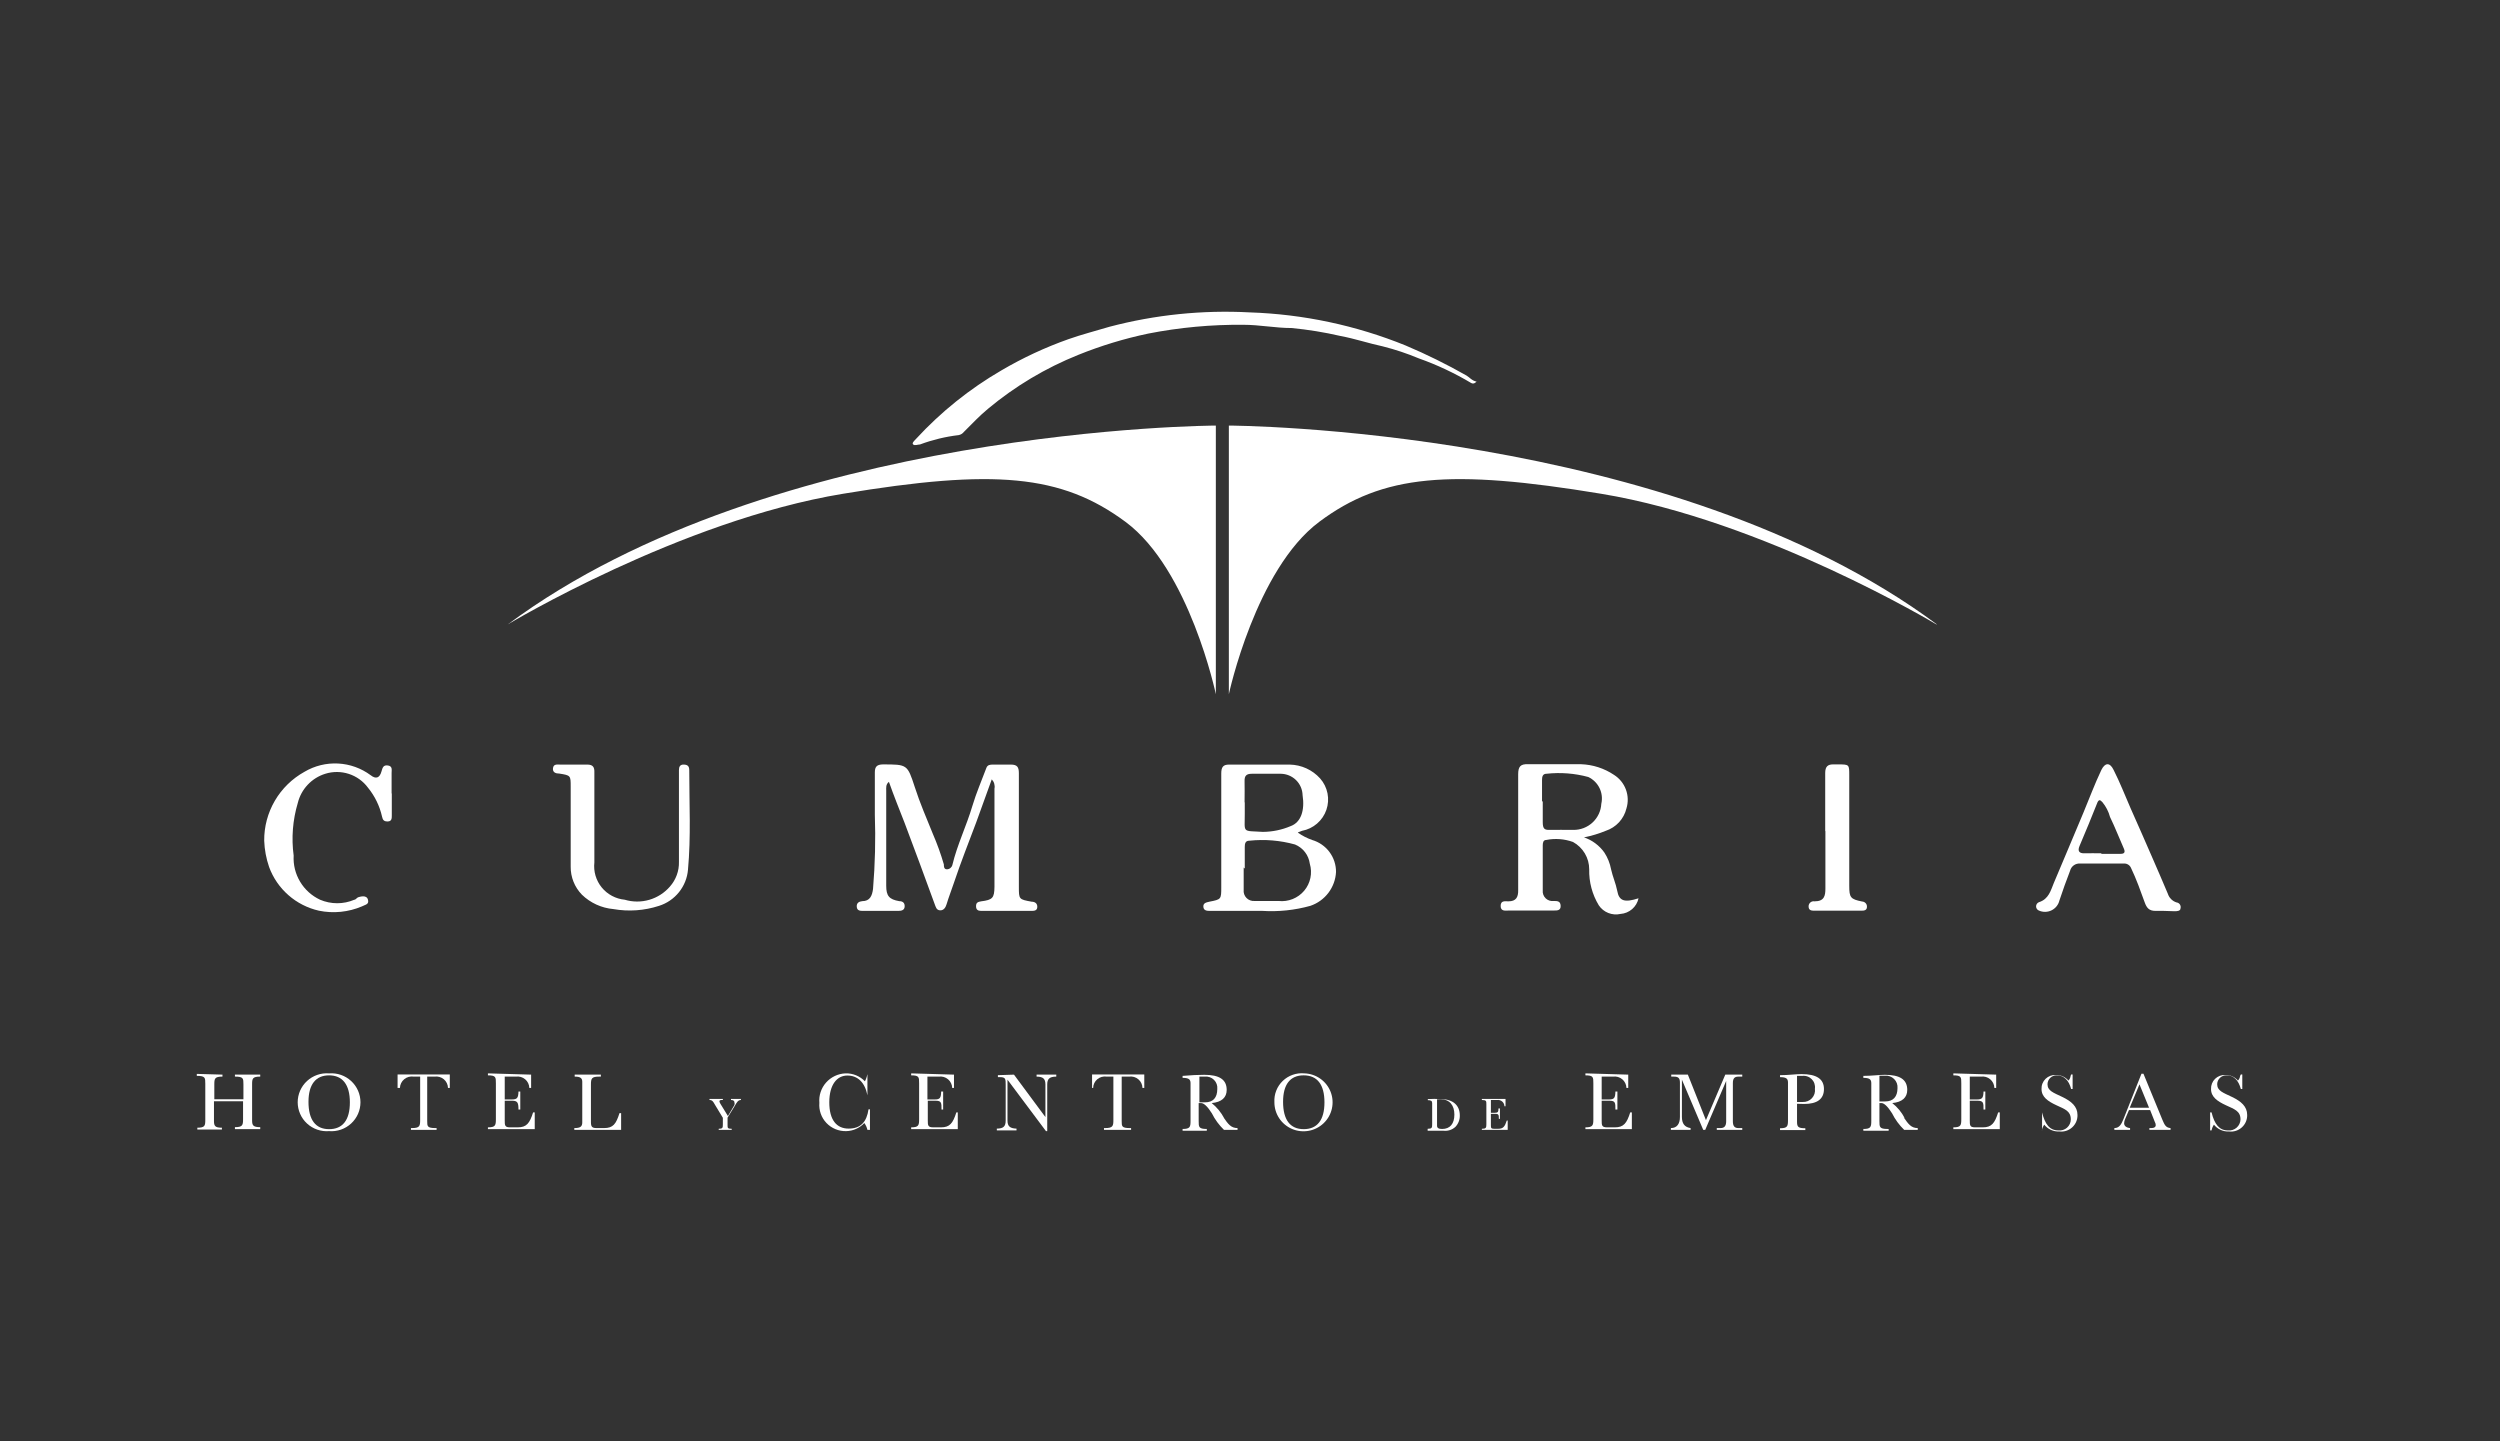 <svg xmlns="http://www.w3.org/2000/svg" width="170" height="98" viewBox="0 0 170 98" fill="none"><rect x="0" y="0" width="170" height="98" fill="#333333" stroke="none"/><g clip-path="url(#clip0_1326_1353)"><path d="M67.44 52.995C67.083 53.998 66.727 54.965 66.383 55.92C65.867 57.29 65.326 58.66 64.859 60.055C64.699 60.533 64.515 60.998 64.368 61.487C64.306 61.695 64.183 61.915 63.925 61.903C63.667 61.891 63.63 61.658 63.556 61.475C62.881 59.639 62.217 57.804 61.517 55.968C61.16 55.051 60.792 54.145 60.447 53.166C60.226 53.338 60.263 53.57 60.263 53.766C60.263 55.92 60.263 58.073 60.263 60.227C60.263 60.924 60.46 61.157 61.148 61.279C61.394 61.279 61.529 61.401 61.517 61.646C61.504 61.891 61.308 61.94 61.087 61.94H58.715C58.506 61.94 58.285 61.94 58.26 61.671C58.236 61.401 58.408 61.303 58.629 61.279C59.157 61.279 59.305 60.912 59.366 60.447C59.505 58.766 59.547 57.079 59.489 55.393C59.489 54.439 59.489 53.484 59.489 52.518C59.489 52.114 59.649 51.992 60.03 51.98C61.701 51.98 61.701 51.98 62.205 53.521C62.549 54.598 63.004 55.638 63.434 56.703C63.727 57.38 63.978 58.074 64.183 58.783C64.183 58.917 64.183 59.113 64.392 59.113C64.477 59.111 64.559 59.081 64.626 59.028C64.692 58.975 64.74 58.902 64.761 58.819C65.093 57.437 65.719 56.164 66.125 54.794C66.383 53.925 66.752 53.081 67.071 52.224C67.145 52.004 67.341 51.992 67.513 51.992C67.919 51.992 68.312 51.992 68.742 51.992C69.172 51.992 69.283 52.163 69.283 52.579C69.283 55.149 69.283 57.718 69.283 60.3C69.283 61.157 69.283 61.157 70.156 61.316C70.364 61.316 70.549 61.426 70.536 61.683C70.524 61.94 70.303 61.94 70.119 61.94H66.715C66.506 61.94 66.371 61.866 66.371 61.622C66.371 61.377 66.493 61.328 66.715 61.291C67.501 61.193 67.612 61.059 67.624 60.312V53.631C67.647 53.518 67.641 53.402 67.609 53.291C67.577 53.18 67.519 53.079 67.44 52.995Z" fill="white"></path><path d="M88.269 56.629C88.564 56.835 88.887 57 89.227 57.119C89.699 57.257 90.112 57.544 90.404 57.937C90.697 58.33 90.853 58.807 90.849 59.297C90.823 59.81 90.642 60.303 90.331 60.714C90.02 61.124 89.593 61.431 89.104 61.597C88.042 61.893 86.937 62.009 85.836 61.94C84.607 61.94 83.476 61.94 82.296 61.94C82.1 61.94 81.854 61.94 81.829 61.671C81.805 61.401 82.026 61.365 82.235 61.316C83.046 61.157 83.046 61.157 83.046 60.312C83.046 57.743 83.046 55.173 83.046 52.604C83.046 52.175 83.157 51.98 83.611 51.992C84.975 51.992 86.339 51.992 87.704 51.992C88.094 52 88.479 52.087 88.834 52.249C89.189 52.411 89.507 52.644 89.768 52.934C90.022 53.221 90.195 53.57 90.27 53.945C90.345 54.32 90.318 54.708 90.194 55.07C90.069 55.432 89.85 55.754 89.559 56.005C89.269 56.255 88.917 56.424 88.539 56.495L88.256 56.605M84.57 58.991C84.57 59.493 84.57 59.994 84.57 60.508C84.559 60.608 84.57 60.71 84.603 60.805C84.635 60.901 84.689 60.988 84.759 61.06C84.83 61.133 84.915 61.189 85.01 61.224C85.105 61.26 85.206 61.275 85.307 61.267C85.848 61.267 86.401 61.267 86.942 61.267C87.268 61.302 87.598 61.257 87.902 61.135C88.206 61.013 88.476 60.818 88.686 60.568C88.897 60.317 89.041 60.018 89.108 59.698C89.174 59.379 89.161 59.047 89.067 58.734C89.029 58.447 88.916 58.175 88.74 57.945C88.563 57.715 88.328 57.536 88.06 57.425C87.049 57.145 85.994 57.058 84.951 57.168C84.68 57.168 84.644 57.376 84.644 57.596V59.064M84.644 54.586V55.344C84.644 56.666 84.447 56.482 85.873 56.568C86.523 56.564 87.166 56.431 87.765 56.176C88.465 55.92 88.736 55.112 88.576 54.072C88.566 53.684 88.406 53.316 88.128 53.044C87.851 52.773 87.478 52.619 87.089 52.616C86.438 52.616 85.774 52.616 85.123 52.616C84.742 52.616 84.619 52.763 84.631 53.13C84.644 53.497 84.631 54.072 84.631 54.537" fill="white"></path><path d="M107.697 56.935C108.263 57.125 108.754 57.489 109.098 57.975C109.323 58.321 109.478 58.708 109.553 59.113C109.663 59.615 109.872 60.067 109.97 60.569C110.093 61.279 110.474 61.389 111.42 61.083C111.36 61.369 111.207 61.628 110.985 61.82C110.763 62.012 110.485 62.127 110.192 62.148C109.915 62.21 109.626 62.187 109.363 62.082C109.099 61.977 108.874 61.795 108.717 61.56C108.27 60.823 108.045 59.974 108.066 59.113C108.066 58.733 107.964 58.359 107.769 58.032C107.574 57.705 107.295 57.435 106.96 57.253C106.377 57.044 105.748 56.997 105.141 57.118C104.932 57.118 104.907 57.326 104.907 57.498C104.907 58.513 104.907 59.529 104.907 60.545C104.897 60.644 104.91 60.745 104.944 60.838C104.979 60.932 105.034 61.017 105.106 61.087C105.178 61.156 105.265 61.209 105.361 61.24C105.456 61.271 105.558 61.28 105.657 61.267C105.891 61.267 106.112 61.267 106.124 61.597C106.136 61.927 105.878 61.915 105.657 61.915H102.622C102.401 61.915 102.044 62.001 102.044 61.609C102.044 61.218 102.339 61.291 102.573 61.291C103.101 61.291 103.248 60.997 103.236 60.52C103.236 57.901 103.236 55.271 103.236 52.652C103.236 52.126 103.396 51.943 103.912 51.967C105.141 51.967 106.37 51.967 107.513 51.967C108.311 51.995 109.086 52.245 109.749 52.689C110.123 52.925 110.409 53.276 110.562 53.69C110.715 54.104 110.728 54.556 110.597 54.977C110.512 55.327 110.338 55.65 110.093 55.916C109.848 56.181 109.54 56.38 109.196 56.494C108.728 56.687 108.242 56.834 107.746 56.935M104.907 54.488C104.907 54.965 104.907 55.43 104.907 55.907C104.907 56.384 105.043 56.445 105.411 56.433C105.78 56.421 106.468 56.433 106.984 56.433C107.47 56.44 107.941 56.259 108.296 55.928C108.651 55.598 108.864 55.143 108.889 54.659C108.972 54.3 108.93 53.924 108.769 53.592C108.608 53.261 108.338 52.994 108.004 52.836C107.08 52.585 106.117 52.511 105.165 52.615C104.895 52.615 104.858 52.824 104.858 53.044C104.858 53.533 104.858 54.023 104.858 54.5" fill="white"></path><path d="M147.119 61.94H146.566C146.148 61.94 145.976 61.744 145.841 61.365C145.558 60.582 145.276 59.786 144.907 59.015C144.865 58.919 144.794 58.839 144.703 58.786C144.613 58.733 144.508 58.711 144.403 58.722H141.454C141.299 58.708 141.145 58.75 141.019 58.84C140.893 58.93 140.803 59.061 140.766 59.211C140.508 59.884 140.262 60.557 140.041 61.23C140.007 61.375 139.941 61.511 139.848 61.627C139.755 61.744 139.637 61.838 139.503 61.904C139.369 61.969 139.222 62.004 139.073 62.006C138.923 62.008 138.776 61.977 138.64 61.915C138.584 61.892 138.537 61.853 138.504 61.803C138.471 61.753 138.453 61.694 138.453 61.634C138.453 61.574 138.471 61.515 138.504 61.465C138.537 61.415 138.584 61.376 138.64 61.352C139.316 61.145 139.451 60.545 139.66 60.043C140.336 58.465 140.987 56.874 141.663 55.283C142.068 54.317 142.437 53.313 142.892 52.359C143.137 51.857 143.469 51.821 143.727 52.359C144.157 53.203 144.501 54.096 144.882 54.965C145.386 56.115 145.902 57.253 146.394 58.404C146.738 59.199 147.082 59.982 147.414 60.777C147.458 60.915 147.534 61.04 147.637 61.142C147.74 61.245 147.865 61.321 148.004 61.365C148.05 61.37 148.094 61.385 148.134 61.409C148.173 61.434 148.207 61.466 148.233 61.504C148.258 61.543 148.275 61.586 148.283 61.632C148.29 61.678 148.287 61.724 148.274 61.769C148.274 61.952 148.04 61.964 147.868 61.964L147.119 61.94ZM142.892 58.061C143.334 58.061 143.764 58.061 144.206 58.061C144.428 58.061 144.538 57.975 144.428 57.718C144.108 56.996 143.825 56.262 143.481 55.553C143.382 55.186 143.206 54.844 142.965 54.549C142.818 54.402 142.744 54.341 142.633 54.549C142.24 55.553 141.822 56.544 141.405 57.535C141.257 57.89 141.405 58.036 141.749 58.024C142.093 58.012 142.511 58.024 142.892 58.024" fill="white"></path><path d="M40.417 55.821C40.417 56.764 40.417 57.706 40.417 58.648C40.383 58.95 40.41 59.255 40.495 59.546C40.581 59.838 40.724 60.109 40.916 60.345C41.109 60.581 41.346 60.776 41.615 60.919C41.883 61.063 42.178 61.152 42.481 61.181C43.026 61.344 43.605 61.346 44.151 61.187C44.696 61.029 45.183 60.716 45.554 60.288C45.966 59.822 46.186 59.219 46.168 58.599V52.371C46.168 52.138 46.242 51.979 46.512 51.991C46.782 52.004 46.869 52.126 46.869 52.371C46.869 54.622 46.991 56.898 46.782 59.15C46.734 59.705 46.521 60.234 46.171 60.669C45.821 61.105 45.35 61.428 44.816 61.597C43.814 61.924 42.746 62 41.707 61.817C40.903 61.745 40.148 61.399 39.569 60.838C39.072 60.327 38.798 59.641 38.807 58.929V53.484C38.807 52.738 38.807 52.725 38.033 52.603C37.8 52.603 37.566 52.53 37.603 52.236C37.64 51.942 37.886 51.991 38.07 51.991H39.925C40.319 51.991 40.429 52.163 40.417 52.517C40.417 53.619 40.417 54.732 40.417 55.834" fill="white"></path><path d="M26.642 53.937V55.455C26.642 55.638 26.642 55.846 26.383 55.858C26.125 55.871 26.027 55.773 25.978 55.528C25.816 54.806 25.488 54.132 25.019 53.558C24.694 53.12 24.24 52.794 23.721 52.625C23.201 52.456 22.641 52.453 22.119 52.616C21.663 52.758 21.251 53.015 20.924 53.363C20.597 53.71 20.365 54.135 20.251 54.598C19.904 55.76 19.807 56.982 19.969 58.183C19.934 58.804 20.086 59.421 20.406 59.955C20.725 60.489 21.198 60.916 21.763 61.181C22.132 61.339 22.529 61.42 22.93 61.42C23.332 61.42 23.729 61.339 24.098 61.181C24.196 61.181 24.27 61.034 24.368 61.01C24.466 60.985 24.921 60.826 25.019 61.169C25.118 61.511 24.835 61.511 24.614 61.634C23.692 62.026 22.671 62.129 21.689 61.928C20.919 61.754 20.205 61.391 19.613 60.871C19.02 60.352 18.568 59.693 18.298 58.954C18.1 58.378 17.988 57.776 17.966 57.168C17.957 56.213 18.208 55.275 18.69 54.45C19.172 53.625 19.869 52.945 20.706 52.481C21.395 52.073 22.19 51.877 22.99 51.919C23.791 51.96 24.561 52.237 25.204 52.714C25.56 52.995 25.818 52.909 25.941 52.457C26.015 52.2 26.064 52.004 26.383 52.053C26.703 52.102 26.629 52.359 26.629 52.554C26.629 53.032 26.629 53.497 26.629 53.974L26.642 53.937Z" fill="white"></path><path d="M124.114 56.519C124.114 55.209 124.114 53.888 124.114 52.566C124.114 52.126 124.287 51.967 124.692 51.979H124.962C125.761 51.979 125.749 51.979 125.749 52.738V60.239C125.749 61.034 125.835 61.144 126.621 61.303C126.667 61.305 126.711 61.315 126.752 61.334C126.793 61.353 126.83 61.379 126.861 61.412C126.892 61.445 126.916 61.484 126.932 61.526C126.947 61.568 126.955 61.613 126.953 61.658C126.953 61.903 126.769 61.927 126.572 61.927H123.414C123.205 61.927 122.984 61.927 122.984 61.634C122.983 61.583 122.994 61.533 123.015 61.487C123.036 61.441 123.067 61.4 123.105 61.367C123.144 61.334 123.19 61.31 123.239 61.297C123.288 61.284 123.339 61.282 123.389 61.291C124.053 61.291 124.127 60.912 124.127 60.422V56.507" fill="white"></path><path d="M15.127 73.074V73.209C14.599 73.209 14.574 73.344 14.574 73.747V74.751H16.553V73.747C16.553 73.331 16.553 73.209 15.975 73.209V73.074H17.696V73.209C17.167 73.209 17.143 73.344 17.143 73.747V76.195C17.143 76.537 17.229 76.647 17.696 76.647V76.782H15.975V76.647C16.491 76.647 16.528 76.513 16.528 76.109V74.885H14.55V76.231C14.55 76.574 14.636 76.684 15.09 76.684V76.806H13.419V76.684C13.935 76.684 13.96 76.549 13.96 76.146V73.698C13.96 73.282 13.96 73.16 13.382 73.16V73.025L15.127 73.074Z" fill="white"></path><path d="M22.377 72.99C22.649 72.968 22.923 73.003 23.181 73.092C23.439 73.181 23.675 73.322 23.876 73.507C24.076 73.691 24.236 73.915 24.346 74.164C24.455 74.413 24.512 74.682 24.512 74.953C24.512 75.225 24.455 75.494 24.346 75.743C24.236 75.992 24.076 76.216 23.876 76.4C23.675 76.585 23.439 76.726 23.181 76.815C22.923 76.904 22.649 76.939 22.377 76.917C22.105 76.939 21.832 76.904 21.574 76.815C21.316 76.726 21.079 76.585 20.879 76.4C20.678 76.216 20.518 75.992 20.409 75.743C20.3 75.494 20.243 75.225 20.243 74.953C20.243 74.682 20.3 74.413 20.409 74.164C20.518 73.915 20.678 73.691 20.879 73.507C21.079 73.322 21.316 73.181 21.574 73.092C21.832 73.003 22.105 72.968 22.377 72.99ZM20.977 74.923C20.977 76.147 21.456 76.783 22.377 76.783C23.299 76.783 23.791 76.171 23.791 74.96C23.791 73.748 23.287 73.124 22.377 73.124C21.468 73.124 20.977 73.748 20.977 74.923Z" fill="white"></path><path d="M27.195 73.98H27.035V73.062H30.586V73.98H30.463C30.461 73.868 30.435 73.757 30.386 73.656C30.338 73.554 30.268 73.464 30.183 73.391C30.097 73.319 29.996 73.265 29.888 73.233C29.78 73.202 29.666 73.194 29.554 73.209H29.05V76.232C29.05 76.587 29.05 76.709 29.616 76.709H29.689V76.831H27.944V76.709H28.006C28.534 76.709 28.571 76.574 28.571 76.158V73.209H28.129C28.015 73.192 27.9 73.199 27.789 73.229C27.679 73.26 27.576 73.313 27.488 73.386C27.399 73.459 27.328 73.549 27.277 73.652C27.227 73.754 27.198 73.866 27.195 73.98Z" fill="white"></path><path d="M36.116 73.075V73.98H35.993C35.991 73.868 35.965 73.757 35.916 73.656C35.868 73.555 35.798 73.464 35.712 73.392C35.627 73.319 35.526 73.265 35.418 73.234C35.309 73.202 35.196 73.194 35.084 73.21H34.322V74.763H34.814C35.17 74.763 35.244 74.653 35.256 74.225H35.379V75.449H35.256C35.256 74.972 35.194 74.849 34.814 74.849H34.322V76.171C34.322 76.525 34.322 76.66 34.691 76.66H35.207C35.809 76.66 36.018 76.379 36.251 75.644H36.362V76.782H33.179V76.66C33.683 76.66 33.72 76.525 33.72 76.109V73.662C33.72 73.246 33.72 73.124 33.179 73.124V72.989L36.116 73.075Z" fill="white"></path><path d="M40.859 73.075V73.21H40.749C40.233 73.21 40.184 73.332 40.184 73.748V76.306C40.184 76.612 40.257 76.709 40.565 76.709H41.081C41.695 76.709 41.892 76.428 42.125 75.694H42.236V76.832H39.053V76.709C39.459 76.709 39.594 76.612 39.594 76.318V73.565C39.594 73.295 39.446 73.21 39.078 73.21V73.075H40.859Z" fill="white"></path><path d="M49.154 74.727V74.8C48.995 74.8 48.921 74.8 48.921 74.898C48.934 74.959 48.959 75.017 48.995 75.069L49.498 75.889L49.941 75.143C49.961 75.083 49.961 75.019 49.941 74.959C49.941 74.861 49.867 74.8 49.707 74.8V74.727H50.383V74.8C50.187 74.8 50.1 74.971 49.978 75.179L49.474 75.999V76.513C49.474 76.697 49.474 76.758 49.756 76.758V76.831H48.872V76.758C49.142 76.758 49.154 76.684 49.154 76.464V76.011L48.614 75.118C48.503 74.922 48.441 74.8 48.245 74.8V74.727H49.154Z" fill="white"></path><path d="M58.985 73.075V74.482C58.813 73.601 58.322 73.136 57.621 73.136C56.921 73.136 56.392 73.748 56.392 74.959C56.392 76.17 56.896 76.745 57.707 76.745C58.518 76.745 58.936 76.293 59.059 75.436H59.157V76.831H58.985C58.947 76.664 58.876 76.506 58.776 76.366C58.618 76.534 58.428 76.67 58.217 76.764C58.007 76.859 57.779 76.911 57.547 76.917C57.296 76.924 57.047 76.879 56.814 76.784C56.582 76.689 56.373 76.546 56.2 76.365C56.027 76.183 55.894 75.968 55.811 75.732C55.728 75.496 55.696 75.245 55.717 74.996C55.695 74.746 55.724 74.495 55.803 74.257C55.882 74.019 56.008 73.799 56.175 73.612C56.342 73.424 56.545 73.272 56.772 73.165C57 73.058 57.247 72.998 57.498 72.989C57.743 72.983 57.986 73.027 58.213 73.12C58.439 73.213 58.644 73.351 58.813 73.527C58.892 73.386 58.946 73.233 58.973 73.075" fill="white"></path><path d="M64.871 73.075V73.98H64.749C64.746 73.868 64.72 73.757 64.671 73.656C64.623 73.555 64.554 73.464 64.468 73.392C64.382 73.319 64.281 73.265 64.173 73.234C64.065 73.202 63.951 73.194 63.839 73.21H63.065V74.763H63.569C63.925 74.763 63.987 74.653 63.999 74.225H64.134V75.449H64.023C64.023 74.972 64.023 74.849 63.593 74.849H63.09V76.171C63.09 76.525 63.09 76.66 63.471 76.66H63.987C64.589 76.66 64.798 76.379 65.031 75.644H65.129V76.782H61.959V76.66C62.463 76.66 62.5 76.525 62.5 76.109V73.662C62.5 73.246 62.5 73.124 61.959 73.124V72.989L64.871 73.075Z" fill="white"></path><path d="M68.951 73.075L71.089 75.963V73.748C71.089 73.369 70.942 73.21 70.487 73.21V73.075H71.827V73.21C71.36 73.21 71.212 73.369 71.212 73.748V76.917H71.126L68.509 73.418V76.195C68.509 76.575 68.668 76.734 69.123 76.746V76.868H67.784V76.746C68.251 76.746 68.386 76.575 68.386 76.195V73.748C68.386 73.393 68.386 73.246 68.017 73.246H67.857V73.112L68.951 73.075Z" fill="white"></path><path d="M74.383 73.98H74.26V73.062H77.811V73.98H77.688C77.686 73.868 77.66 73.757 77.611 73.656C77.563 73.554 77.493 73.464 77.407 73.391C77.322 73.319 77.221 73.265 77.113 73.233C77.004 73.202 76.891 73.194 76.779 73.209H76.275V76.232C76.275 76.587 76.275 76.709 76.828 76.709H76.914V76.831H75.071V76.709H75.144C75.673 76.709 75.71 76.574 75.71 76.158V73.209H75.255C75.142 73.192 75.027 73.199 74.918 73.229C74.808 73.26 74.706 73.313 74.618 73.386C74.531 73.459 74.46 73.55 74.411 73.653C74.362 73.755 74.336 73.867 74.334 73.98" fill="white"></path><path d="M83.194 75.975C83.513 76.44 83.71 76.709 84.152 76.709V76.831H83.23C82.894 76.505 82.615 76.125 82.407 75.706C82.112 75.24 81.866 75.008 81.67 75.008H81.51V76.232C81.51 76.635 81.51 76.77 82.063 76.77V76.892H80.416V76.77C80.92 76.77 80.957 76.635 80.957 76.219V73.65C80.957 73.381 80.809 73.295 80.416 73.295V73.16C80.99 73.111 81.481 73.087 81.891 73.087C82.911 73.087 83.415 73.405 83.415 74.115C83.415 74.629 83.071 74.947 82.395 75.008C82.744 75.291 83.032 75.64 83.243 76.036M81.559 74.959H81.94C82.493 74.959 82.776 74.641 82.776 74.054C82.787 73.94 82.773 73.825 82.735 73.717C82.696 73.61 82.634 73.512 82.553 73.431C82.472 73.35 82.374 73.288 82.265 73.25C82.157 73.212 82.042 73.198 81.928 73.209H81.559V74.959Z" fill="white"></path><path d="M88.699 72.989C89.088 73.001 89.465 73.127 89.782 73.351C90.1 73.575 90.344 73.888 90.484 74.249C90.624 74.611 90.653 75.005 90.569 75.384C90.485 75.762 90.291 76.107 90.01 76.376C89.73 76.645 89.377 76.826 88.994 76.895C88.611 76.965 88.216 76.921 87.858 76.769C87.501 76.616 87.196 76.362 86.983 76.038C86.769 75.713 86.657 75.334 86.659 74.947C86.644 74.679 86.687 74.411 86.785 74.162C86.883 73.912 87.034 73.687 87.228 73.501C87.421 73.315 87.653 73.173 87.907 73.085C88.161 72.996 88.431 72.963 88.699 72.989ZM87.249 74.922C87.249 76.146 87.728 76.782 88.65 76.782C89.571 76.782 90.063 76.17 90.063 74.959C90.063 73.747 89.571 73.123 88.65 73.123C87.728 73.123 87.249 73.747 87.249 74.922Z" fill="white"></path><path d="M97.08 76.758C97.374 76.758 97.387 76.684 97.387 76.452V75.008C97.387 74.861 97.301 74.812 97.092 74.812V74.739C97.382 74.719 97.674 74.719 97.964 74.739C98.812 74.739 99.267 75.167 99.267 75.852C99.274 76.138 99.168 76.415 98.972 76.623C98.866 76.722 98.74 76.797 98.602 76.844C98.464 76.89 98.318 76.907 98.173 76.892H97.08V76.758ZM97.719 76.55C97.719 76.697 97.817 76.77 98.063 76.77C98.603 76.77 98.898 76.415 98.898 75.791C98.898 75.167 98.579 74.751 97.964 74.751H97.719V76.55Z" fill="white"></path><path d="M102.376 74.727V75.228H102.302C102.301 75.166 102.287 75.105 102.26 75.048C102.233 74.992 102.195 74.942 102.147 74.901C102.099 74.861 102.044 74.831 101.984 74.813C101.924 74.796 101.86 74.791 101.798 74.8H101.381V75.669H101.651C101.86 75.669 101.897 75.608 101.897 75.375H101.995V76.085H101.921C101.921 75.816 101.921 75.742 101.675 75.742H101.381V76.489C101.381 76.684 101.381 76.758 101.589 76.758H101.872C102.216 76.758 102.327 76.611 102.462 76.195H102.523V76.831H100.766V76.758C101.049 76.758 101.073 76.684 101.073 76.452V75.094C101.073 74.873 101.073 74.8 100.766 74.8V74.727H102.376Z" fill="white"></path><path d="M110.72 73.075V73.98H110.597C110.595 73.868 110.568 73.757 110.52 73.656C110.472 73.555 110.402 73.464 110.316 73.392C110.23 73.319 110.13 73.265 110.022 73.234C109.913 73.202 109.8 73.194 109.688 73.21H108.914V74.763H109.417C109.774 74.763 109.835 74.653 109.848 74.225H109.983V75.449H109.848C109.848 74.972 109.848 74.849 109.417 74.849H108.914V76.171C108.914 76.525 108.914 76.66 109.295 76.66H109.811C110.413 76.66 110.622 76.379 110.855 75.644H110.966V76.782H107.808V76.66C108.311 76.66 108.348 76.525 108.348 76.109V73.662C108.348 73.246 108.348 73.124 107.808 73.124V72.989L110.72 73.075Z" fill="white"></path><path d="M114.37 75.951C114.37 76.403 114.554 76.648 114.96 76.709V76.832H113.62V76.709C114.038 76.709 114.235 76.416 114.235 75.951V73.614C114.235 73.308 114.124 73.21 113.829 73.21H113.645V73.075H114.775L116.004 76.171L117.319 73.075H118.474V73.21H118.216C117.958 73.21 117.835 73.32 117.835 73.65V76.244C117.835 76.55 117.933 76.709 118.204 76.709H118.474V76.832H116.741V76.709H116.999C117.27 76.709 117.38 76.55 117.38 76.244V73.504L115.955 76.832H115.82L114.37 73.418V75.951Z" fill="white"></path><path d="M122.198 75.057V76.281C122.198 76.623 122.271 76.721 122.763 76.721V76.844H121.042V76.721C121.546 76.721 121.583 76.587 121.583 76.171V73.601C121.583 73.332 121.436 73.246 121.042 73.246V73.112C121.608 73.112 122.112 73.038 122.505 73.038C123.525 73.038 124.029 73.368 124.029 74.054C124.029 74.739 123.562 75.069 122.689 75.069L122.198 75.057ZM122.198 74.935H122.579C122.696 74.941 122.814 74.922 122.924 74.877C123.033 74.833 123.132 74.765 123.211 74.679C123.291 74.592 123.351 74.489 123.386 74.377C123.421 74.264 123.431 74.146 123.414 74.029C123.43 73.912 123.419 73.794 123.381 73.682C123.344 73.57 123.281 73.468 123.198 73.385C123.115 73.301 123.014 73.237 122.902 73.198C122.791 73.159 122.671 73.146 122.554 73.16H122.198V74.935Z" fill="white"></path><path d="M129.448 75.975C129.767 76.44 129.964 76.709 130.406 76.709V76.831H129.484C129.148 76.505 128.869 76.125 128.661 75.706C128.366 75.24 128.12 75.008 127.936 75.008H127.801V76.232C127.801 76.635 127.801 76.77 128.354 76.77H128.428V76.892H126.707V76.77C127.211 76.77 127.248 76.635 127.248 76.219V73.65C127.248 73.381 127.101 73.295 126.707 73.295V73.16C127.273 73.16 127.776 73.087 128.17 73.087C129.19 73.087 129.693 73.405 129.693 74.115C129.693 74.629 129.349 74.947 128.673 75.008C129.026 75.287 129.315 75.637 129.521 76.036M127.801 74.898H128.194C128.735 74.898 129.03 74.58 129.03 73.992C129.039 73.878 129.024 73.763 128.984 73.655C128.943 73.548 128.88 73.45 128.798 73.37C128.716 73.289 128.617 73.228 128.509 73.189C128.4 73.151 128.284 73.137 128.17 73.148H127.801V74.898Z" fill="white"></path><path d="M135.74 73.075V73.98H135.617C135.614 73.868 135.588 73.757 135.54 73.656C135.491 73.555 135.422 73.464 135.336 73.392C135.25 73.319 135.15 73.265 135.041 73.234C134.933 73.202 134.819 73.194 134.707 73.21H133.945V74.763H134.437C134.793 74.763 134.867 74.653 134.879 74.225H135.002V75.449H134.879C134.879 74.972 134.879 74.849 134.437 74.849H133.945V76.171C133.945 76.525 133.945 76.66 134.314 76.66H134.83C135.432 76.66 135.641 76.379 135.875 75.644H135.985V76.782H132.827V76.66C133.331 76.66 133.368 76.525 133.368 76.109V73.662C133.368 73.246 133.368 73.124 132.827 73.124V72.989L135.74 73.075Z" fill="white"></path><path d="M140.839 73.062H140.938V74.054H140.839C140.68 73.442 140.323 73.124 139.869 73.124C139.787 73.12 139.705 73.133 139.629 73.162C139.552 73.19 139.482 73.234 139.422 73.29C139.363 73.346 139.315 73.413 139.282 73.487C139.249 73.562 139.231 73.642 139.23 73.723C139.23 74.176 139.623 74.298 140.237 74.592C140.852 74.886 141.269 75.24 141.269 75.816C141.274 75.973 141.244 76.13 141.183 76.275C141.121 76.42 141.029 76.551 140.913 76.657C140.796 76.764 140.658 76.845 140.508 76.894C140.357 76.943 140.198 76.959 140.041 76.941C139.844 76.952 139.647 76.915 139.467 76.834C139.288 76.754 139.13 76.631 139.008 76.476C138.927 76.594 138.873 76.727 138.849 76.868H138.861V75.644C139.058 76.452 139.377 76.868 139.967 76.868C140.073 76.88 140.18 76.87 140.282 76.838C140.384 76.806 140.478 76.753 140.558 76.683C140.637 76.612 140.702 76.526 140.746 76.429C140.79 76.333 140.814 76.228 140.815 76.122C140.815 75.546 140.409 75.424 139.832 75.155C139.254 74.886 138.824 74.592 138.824 74.054C138.819 73.926 138.84 73.798 138.887 73.679C138.934 73.56 139.006 73.452 139.097 73.362C139.189 73.273 139.298 73.203 139.418 73.157C139.538 73.112 139.667 73.092 139.795 73.099C139.958 73.095 140.119 73.126 140.268 73.192C140.417 73.258 140.549 73.356 140.655 73.478C140.736 73.39 140.787 73.279 140.802 73.16" fill="white"></path><path d="M147.033 76.122C147.192 76.501 147.278 76.684 147.598 76.709V76.831H146.16V76.709H146.295C146.492 76.709 146.59 76.636 146.59 76.501C146.587 76.428 146.566 76.356 146.529 76.293L146.209 75.485H144.771L144.513 76.085C144.47 76.177 144.445 76.277 144.44 76.379C144.44 76.562 144.587 76.684 144.845 76.709V76.831H143.776V76.709C144.12 76.709 144.255 76.44 144.391 76.109L145.619 73.014H145.755L147.033 76.122ZM144.821 75.326H146.136L145.484 73.736L144.821 75.326Z" fill="white"></path><path d="M152.378 73.062H152.476V74.054H152.378C152.218 73.442 151.874 73.124 151.42 73.124C151.337 73.119 151.254 73.13 151.176 73.158C151.098 73.186 151.026 73.229 150.966 73.285C150.905 73.341 150.856 73.409 150.822 73.484C150.788 73.559 150.77 73.641 150.768 73.723C150.768 74.176 151.162 74.298 151.776 74.592C152.39 74.886 152.808 75.24 152.808 75.816C152.813 75.973 152.783 76.13 152.722 76.275C152.66 76.42 152.568 76.551 152.451 76.657C152.335 76.764 152.197 76.845 152.046 76.894C151.896 76.943 151.737 76.959 151.579 76.941C151.382 76.952 151.186 76.915 151.006 76.834C150.827 76.754 150.669 76.631 150.547 76.476C150.466 76.594 150.411 76.727 150.387 76.868H150.289V75.644H150.387C150.584 76.452 150.916 76.868 151.493 76.868C151.6 76.88 151.708 76.87 151.81 76.838C151.913 76.806 152.007 76.753 152.088 76.683C152.169 76.613 152.234 76.527 152.28 76.43C152.326 76.333 152.351 76.228 152.354 76.122C152.354 75.546 151.936 75.424 151.358 75.155C150.781 74.886 150.35 74.592 150.35 74.054C150.345 73.926 150.367 73.798 150.414 73.679C150.461 73.56 150.532 73.452 150.624 73.362C150.715 73.273 150.824 73.203 150.945 73.157C151.065 73.112 151.193 73.092 151.321 73.099C151.484 73.094 151.646 73.125 151.795 73.191C151.944 73.257 152.076 73.355 152.181 73.478C152.262 73.39 152.313 73.279 152.329 73.16" fill="white"></path><path d="M100.41 25.953C100.238 26.112 100.127 26.1 100.029 26.038C98.907 25.369 97.722 24.811 96.49 24.374C95.692 24.04 94.871 23.766 94.032 23.554C93.061 23.346 92.127 23.028 91.144 22.845C90.052 22.593 88.943 22.413 87.826 22.306C86.733 22.306 85.651 22.086 84.558 22.086C82.38 22.065 80.206 22.266 78.069 22.686C76.449 23.027 74.861 23.51 73.326 24.13C71.097 25.025 69.024 26.263 67.182 27.8C66.604 28.278 66.088 28.828 65.547 29.367C65.46 29.481 65.333 29.559 65.191 29.587C64.292 29.693 63.409 29.907 62.561 30.223C62.414 30.223 62.205 30.321 62.094 30.223C61.984 30.125 62.193 29.954 62.291 29.844C63.982 28.008 65.942 26.436 68.103 25.182C69.548 24.334 71.07 23.625 72.65 23.065C73.547 22.747 74.506 22.502 75.44 22.221C78.548 21.402 81.765 21.071 84.975 21.242C88.616 21.362 92.207 22.124 95.581 23.493C97 24.093 98.383 24.775 99.722 25.537C99.931 25.659 100.078 25.879 100.41 25.953Z" fill="white"></path><path d="M34.531 42.459C34.531 42.459 46.254 35.399 57.326 33.576C67.587 31.875 72.171 32.255 76.533 35.485C80.895 38.715 82.677 47.207 82.677 47.207V28.939C82.677 28.939 52.607 29.024 34.531 42.459Z" fill="white"></path><path d="M131.672 42.459C131.672 42.459 119.949 35.399 108.877 33.576C98.591 31.875 94.032 32.255 89.707 35.485C85.381 38.715 83.562 47.207 83.562 47.207V28.939C83.562 28.939 113.632 29.024 131.709 42.459" fill="white"></path></g><defs><clipPath id="clip0_1326_1353"><rect width="170" height="98" fill="white"></rect></clipPath></defs></svg>